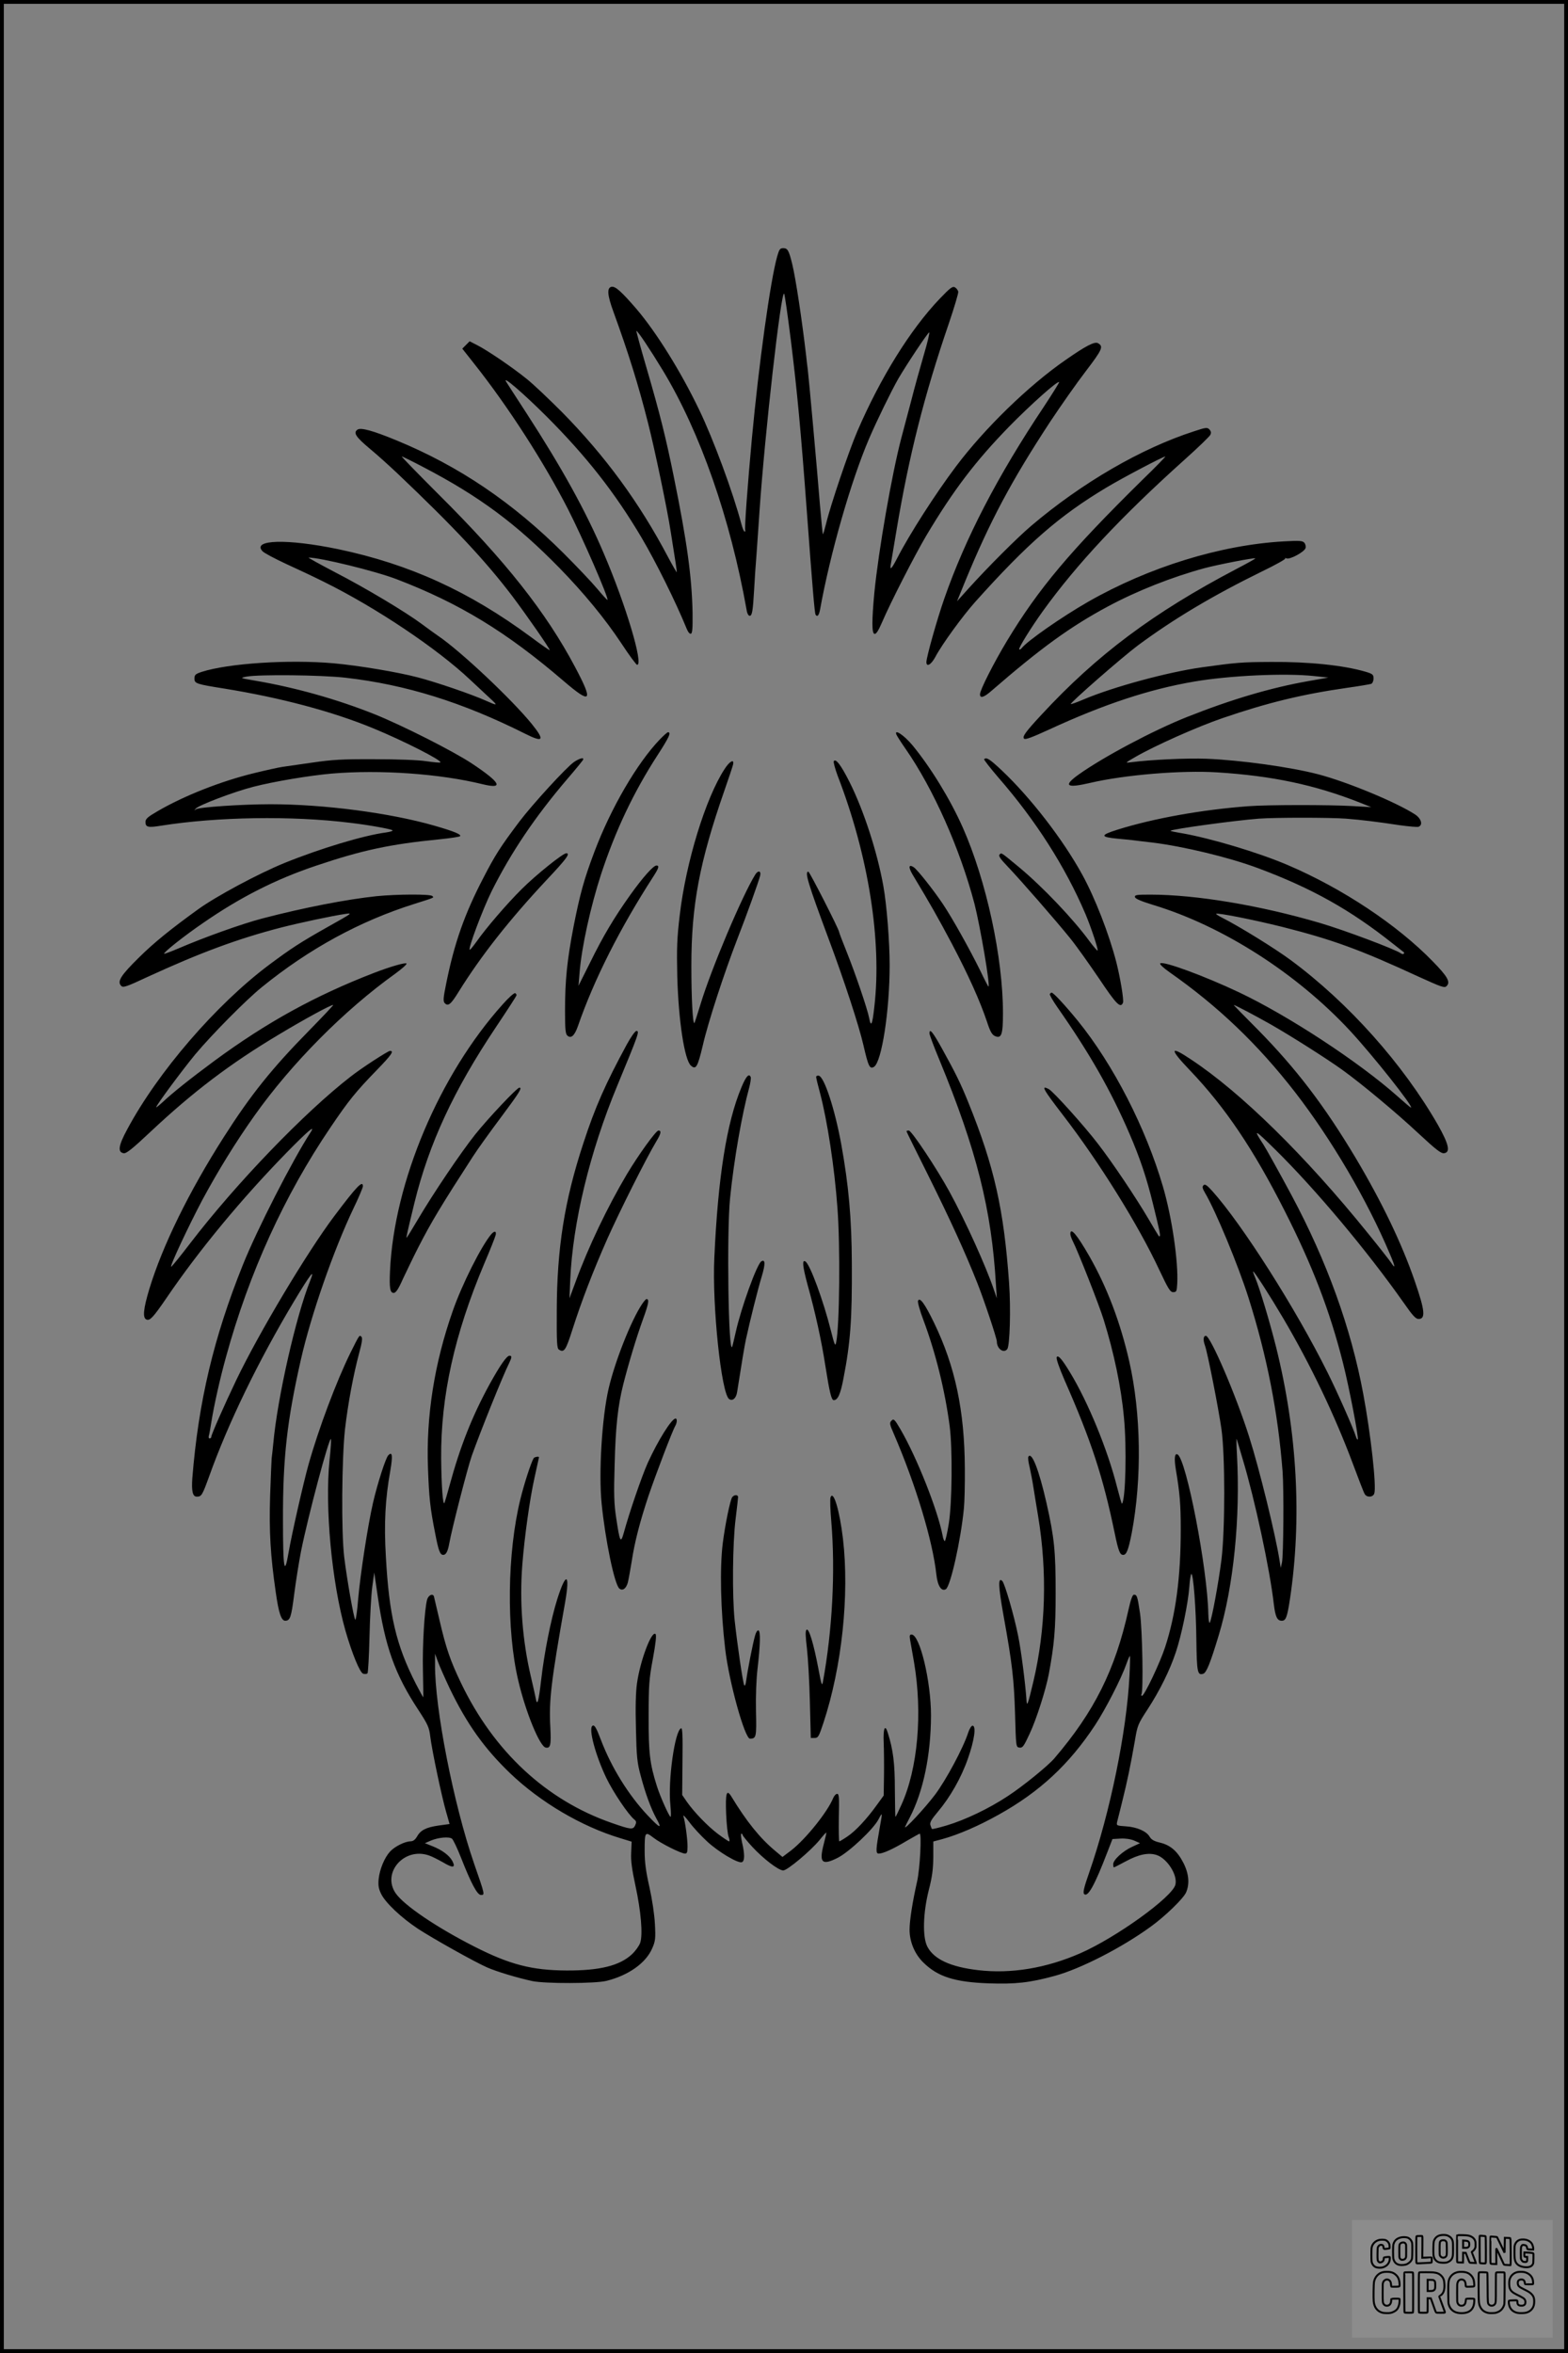 <?xml version="1.0" encoding="UTF-8"?>
<svg xmlns="http://www.w3.org/2000/svg" version="1.0" width="1024pt" height="1536pt" viewBox="0 0 1024 1536" preserveAspectRatio="xMidYMid meet">
  <rect x="0" y="0" width="1024" height="1536" fill="#808080" stroke="none"/>
  <g transform="translate(0.00 0.00) scale(1)">
    <g transform="translate(0,1536) scale(0.1,-0.1)" fill="#000000" stroke="none">
      <path d="M5076 13688 c-45 -157 -121 -709 -166 -1193 -28 -305 -49 -589 -43 -597 2 -5 0 -8 -4 -8 -5 0 -14 21 -21 48 -54 205 -182 552 -276 747 -121 252 -281 508 -411 660 -97 112 -135 146 -160 143 -33 -5 -29 -54 11 -163 98 -269 164 -480 227 -730 42 -164 125 -560 147 -705 31 -192 40 -254 40 -265 0 -5 -26 40 -58 100 -186 353 -410 659 -693 946 -85 85 -188 183 -230 216 -91 74 -256 186 -323 220 l-49 25 -24 -24 -24 -24 79 -100 c221 -279 453 -639 612 -949 93 -182 267 -581 257 -591 -2 -2 -32 31 -68 74 -35 42 -133 145 -217 229 -334 333 -684 570 -1092 738 -155 64 -235 86 -256 70 -28 -20 -11 -47 81 -124 50 -41 130 -114 180 -161 373 -354 577 -573 751 -802 97 -129 244 -341 244 -352 0 -3 -55 35 -122 85 -405 299 -793 476 -1259 574 -333 69 -565 63 -495 -13 9 -11 79 -48 154 -83 75 -34 187 -87 247 -117 342 -169 740 -436 955 -639 52 -49 113 -106 135 -126 48 -44 44 -45 -32 -11 -94 42 -321 120 -444 152 -133 35 -385 77 -549 92 -293 26 -689 0 -863 -56 -41 -14 -47 -19 -47 -44 0 -32 12 -36 195 -65 370 -60 708 -150 974 -260 199 -82 450 -210 437 -222 -3 -3 -45 1 -93 8 -53 8 -187 13 -338 13 -209 1 -275 -3 -405 -22 -85 -12 -173 -25 -195 -28 -22 -3 -104 -21 -182 -40 -219 -53 -462 -149 -635 -250 -64 -37 -78 -50 -78 -70 0 -34 17 -38 102 -24 367 58 851 66 1233 19 121 -14 269 -41 278 -49 5 -4 -14 -10 -41 -14 -146 -19 -431 -105 -663 -199 -170 -69 -446 -217 -564 -302 -180 -130 -289 -218 -387 -315 -120 -118 -145 -158 -116 -186 12 -13 35 -5 174 60 342 157 587 248 869 321 125 32 337 77 420 89 49 7 49 7 -115 -85 -179 -101 -239 -140 -385 -249 -344 -258 -724 -698 -924 -1072 -58 -107 -64 -150 -23 -156 17 -3 57 29 175 140 277 260 519 444 837 634 168 101 339 194 356 194 4 0 -67 -75 -157 -167 -244 -248 -383 -422 -557 -695 -228 -357 -401 -710 -487 -993 -39 -130 -45 -189 -18 -199 22 -9 44 15 129 139 214 315 493 651 783 948 143 146 194 189 159 135 -117 -180 -349 -633 -442 -865 -190 -473 -290 -893 -330 -1392 -6 -85 2 -121 29 -121 31 0 36 9 80 130 126 353 323 757 555 1145 109 181 140 221 105 133 -92 -230 -213 -762 -240 -1058 -4 -41 -9 -86 -11 -100 -1 -14 -6 -124 -10 -245 -7 -236 2 -388 37 -630 19 -135 36 -185 62 -185 32 1 39 22 58 171 11 85 31 212 45 283 46 229 183 744 195 732 3 -3 -1 -65 -9 -138 -31 -307 14 -795 104 -1113 43 -149 94 -274 116 -281 11 -3 24 -2 28 3 4 4 10 112 13 238 3 127 11 273 18 325 l13 95 22 -150 c48 -333 113 -515 266 -747 62 -95 71 -114 78 -175 12 -95 75 -392 103 -489 l23 -81 -73 -10 c-81 -12 -117 -30 -141 -74 -12 -20 -25 -29 -42 -29 -36 -1 -101 -33 -132 -66 -37 -40 -68 -115 -75 -179 -4 -42 -1 -63 16 -98 28 -58 132 -156 241 -228 98 -64 369 -216 451 -252 61 -27 197 -68 294 -89 84 -18 412 -17 485 1 145 36 259 117 300 214 20 46 22 63 17 157 -3 62 -18 161 -36 242 -23 101 -31 163 -31 232 0 129 2 132 57 90 49 -38 181 -104 207 -104 13 0 16 10 16 48 0 46 -15 158 -27 197 -3 11 14 -7 39 -40 24 -33 76 -89 115 -125 74 -69 204 -146 228 -136 19 7 19 53 1 129 -7 31 -9 57 -5 57 5 0 9 -4 9 -9 0 -4 28 -39 62 -76 72 -78 172 -155 203 -155 27 0 179 128 236 197 23 29 44 52 45 50 2 -1 -6 -36 -17 -77 -31 -120 -11 -139 91 -88 75 38 235 188 268 253 25 48 26 47 8 -51 -27 -151 -28 -174 -7 -174 28 0 94 30 184 84 43 25 81 46 83 46 14 0 2 -230 -17 -313 -30 -133 -49 -254 -49 -314 0 -79 34 -160 91 -215 94 -92 204 -127 425 -135 176 -6 268 4 433 49 168 46 436 183 626 321 93 67 214 184 231 224 24 56 18 123 -18 193 -39 76 -85 116 -154 132 -37 9 -55 19 -66 38 -21 36 -82 63 -155 68 -62 4 -63 5 -57 31 4 14 19 76 34 136 31 124 53 230 81 389 17 104 21 112 83 207 80 123 146 256 185 374 37 110 80 318 88 426 3 44 9 82 13 84 13 8 31 -227 33 -432 3 -210 7 -231 45 -219 21 7 46 69 101 251 97 319 142 768 119 1180 -4 66 -4 111 -1 100 3 -11 21 -72 40 -135 78 -260 176 -714 202 -943 10 -82 22 -107 52 -107 26 0 35 22 53 140 79 525 48 1091 -90 1645 -43 171 -107 384 -138 458 -9 20 -14 37 -12 37 8 0 111 -161 196 -305 180 -306 336 -632 455 -950 37 -99 71 -188 77 -197 13 -25 55 -23 63 3 15 46 -23 388 -72 649 -80 431 -237 865 -468 1297 -81 151 -168 307 -185 333 -69 105 -58 100 79 -35 264 -260 599 -660 840 -1002 56 -81 77 -103 95 -103 47 0 42 54 -24 245 -86 250 -216 519 -386 805 -205 343 -390 585 -639 838 -89 89 -160 162 -158 162 8 0 137 -68 238 -125 132 -75 373 -228 470 -298 128 -92 358 -284 500 -417 111 -103 145 -130 165 -128 44 5 32 58 -39 184 -228 398 -585 798 -961 1076 -104 77 -337 221 -448 277 -24 12 -42 24 -40 26 8 8 241 -38 430 -85 328 -83 506 -147 891 -325 152 -69 171 -76 184 -62 27 26 7 62 -90 161 -232 239 -591 477 -947 629 -192 82 -503 175 -692 208 -43 7 -76 14 -74 16 11 11 411 66 576 79 110 8 461 8 570 0 102 -8 207 -21 352 -43 59 -8 114 -13 122 -10 30 12 18 53 -22 80 -121 79 -443 213 -635 263 -181 47 -505 92 -727 101 -126 5 -367 -6 -495 -23 -39 -5 -39 -5 30 35 126 73 409 199 571 254 292 100 518 155 811 197 78 11 149 23 158 26 8 4 15 18 15 35 0 25 -5 30 -52 44 -143 42 -371 66 -618 64 -193 -1 -226 -4 -450 -35 -222 -31 -578 -127 -774 -210 -44 -19 -81 -32 -83 -30 -7 7 332 303 437 382 235 174 488 325 812 484 87 42 155 80 151 84 -4 4 0 4 9 1 22 -9 116 42 124 67 3 10 0 26 -8 35 -11 13 -30 15 -133 9 -414 -23 -883 -168 -1280 -395 -171 -98 -396 -255 -432 -301 -6 -8 -14 -12 -17 -9 -7 6 77 142 154 249 222 308 513 619 930 993 85 76 159 148 164 158 7 14 5 24 -6 36 -14 14 -24 13 -99 -12 -345 -111 -733 -336 -1064 -617 -92 -78 -285 -271 -413 -413 l-72 -80 53 130 c162 393 301 654 554 1040 69 104 174 254 234 332 109 143 117 162 79 183 -22 12 -81 -19 -210 -109 -242 -167 -530 -447 -717 -696 -134 -178 -302 -440 -383 -597 -36 -70 -50 -85 -43 -45 2 12 19 114 38 227 81 485 181 880 341 1347 36 106 64 200 62 209 -2 9 -11 22 -21 28 -16 9 -30 -1 -100 -74 -192 -201 -387 -515 -538 -865 -56 -130 -176 -485 -204 -603 -10 -40 -19 -71 -21 -69 -2 2 -10 86 -19 188 -19 240 -74 844 -80 889 -3 19 -7 58 -10 85 -27 232 -68 506 -91 600 -22 90 -30 105 -59 105 -21 0 -26 -7 -39 -52z m88 -543 c42 -340 65 -582 106 -1135 36 -488 50 -651 56 -662 11 -18 22 -6 29 30 66 367 202 841 320 1117 50 117 146 313 191 392 56 96 194 303 202 303 5 0 -11 -66 -35 -147 -24 -82 -61 -215 -82 -298 -22 -82 -51 -193 -65 -245 -61 -232 -149 -734 -176 -1010 -17 -183 -17 -264 1 -268 11 -2 25 20 49 75 56 131 215 441 289 566 177 297 321 486 540 711 141 144 318 302 328 292 2 -2 -42 -73 -98 -158 -306 -458 -515 -862 -653 -1258 -47 -135 -116 -380 -116 -412 0 -35 31 -17 58 33 43 82 178 267 260 359 343 383 550 563 857 747 103 62 371 203 385 203 4 0 -63 -69 -149 -152 -473 -466 -677 -708 -885 -1052 -87 -145 -176 -320 -176 -348 0 -29 26 -21 78 25 321 278 513 417 757 548 190 102 418 192 631 250 86 23 326 70 332 64 2 -2 -54 -33 -125 -70 -541 -284 -910 -560 -1271 -950 -106 -114 -127 -144 -114 -157 8 -8 53 9 164 60 358 165 654 263 948 313 228 39 589 56 780 36 l95 -10 -130 -23 c-245 -43 -505 -120 -792 -234 -222 -88 -549 -262 -710 -377 -103 -74 -78 -90 79 -53 224 52 594 83 829 68 359 -23 634 -81 929 -197 l75 -30 -120 7 c-161 9 -555 9 -685 -1 -303 -23 -616 -79 -852 -153 -115 -36 -114 -48 2 -59 36 -3 81 -8 100 -10 19 -3 76 -9 125 -15 204 -25 503 -97 690 -167 349 -130 602 -271 880 -492 39 -30 72 -57 74 -58 2 -2 1 -6 -2 -9 -4 -4 -12 -2 -19 3 -33 25 -368 151 -528 198 -391 115 -810 185 -1108 185 -90 0 -103 -2 -100 -16 2 -11 40 -27 118 -51 454 -137 937 -446 1285 -820 147 -158 421 -503 399 -503 -3 0 -43 34 -89 75 -251 223 -712 525 -1035 678 -222 105 -495 206 -513 188 -5 -5 19 -28 60 -57 316 -221 577 -470 820 -783 237 -306 470 -702 619 -1055 36 -84 39 -105 9 -59 -10 15 -78 102 -152 193 -408 505 -828 918 -1155 1134 -140 94 -143 71 -6 -72 230 -241 415 -516 618 -917 181 -357 294 -650 380 -990 40 -156 105 -494 97 -502 -3 -2 -8 6 -12 19 -16 53 -122 292 -185 418 -209 420 -559 969 -753 1185 -35 39 -48 47 -57 38 -10 -9 -8 -20 9 -49 70 -118 217 -473 284 -684 121 -382 193 -749 223 -1135 9 -119 6 -550 -4 -595 l-8 -35 -8 50 c-26 166 -131 594 -198 805 -86 272 -253 660 -283 660 -17 0 -19 -27 -6 -63 16 -41 89 -413 108 -547 24 -171 24 -654 0 -850 -19 -152 -65 -401 -77 -413 -4 -5 -8 22 -9 59 -6 298 -143 1003 -200 1039 -20 12 -24 -25 -12 -98 26 -154 32 -228 32 -390 0 -315 -33 -558 -102 -769 -33 -102 -136 -318 -151 -318 -5 0 -7 4 -4 9 14 21 6 429 -9 530 -17 113 -20 121 -40 121 -9 0 -21 -33 -35 -97 -87 -393 -223 -666 -485 -972 -42 -49 -207 -183 -304 -246 -124 -82 -278 -155 -398 -191 -51 -15 -95 -26 -97 -23 -2 2 -6 14 -10 25 -5 17 6 36 47 85 82 97 154 223 198 349 42 119 56 215 30 215 -7 0 -20 -20 -28 -45 -32 -100 -145 -310 -217 -406 -65 -86 -205 -237 -195 -209 2 6 16 33 30 60 89 171 138 409 139 666 0 224 -73 529 -127 529 -12 0 -14 -7 -10 -32 3 -18 15 -85 26 -148 57 -333 25 -697 -83 -933 -19 -42 -36 -77 -38 -77 -2 0 -3 80 -4 178 0 171 -11 259 -46 370 -18 60 -31 31 -27 -63 2 -50 3 -148 2 -218 l-2 -128 -45 -62 c-66 -92 -140 -171 -193 -206 -25 -17 -49 -31 -52 -31 -3 0 -4 70 -3 155 3 131 2 155 -11 155 -8 0 -20 -13 -26 -28 -38 -92 -180 -268 -274 -341 l-57 -43 -50 42 c-98 82 -185 190 -284 353 -31 50 -39 23 -34 -112 3 -69 10 -138 17 -153 6 -16 7 -28 2 -28 -4 0 -37 22 -72 48 -70 53 -157 144 -204 211 l-30 44 2 219 c2 168 0 219 -9 216 -41 -14 -87 -344 -70 -501 4 -42 5 -77 1 -77 -8 0 -67 130 -89 200 -46 145 -55 216 -54 455 0 206 3 246 28 379 18 98 24 152 17 159 -25 25 -100 -172 -121 -321 -8 -55 -11 -155 -7 -295 4 -185 8 -224 31 -308 30 -115 68 -217 101 -277 42 -75 27 -70 -56 18 -126 134 -237 314 -305 493 -30 79 -42 100 -55 91 -27 -17 19 -190 90 -339 44 -92 144 -241 184 -273 13 -11 14 -18 5 -38 -14 -29 -27 -28 -153 16 -426 148 -769 465 -984 913 -70 146 -98 226 -141 412 -18 77 -34 146 -36 153 -7 23 -37 9 -45 -21 -17 -65 -31 -300 -27 -462 2 -96 3 -175 2 -175 -1 0 -23 40 -48 88 -129 252 -175 449 -196 829 -13 220 -4 378 29 563 17 99 13 128 -14 99 -17 -19 -69 -180 -99 -309 -34 -149 -82 -460 -97 -628 -6 -79 -15 -140 -19 -135 -10 10 -55 268 -72 408 -20 166 -16 642 5 835 20 170 54 353 93 499 18 65 22 97 15 104 -14 14 -12 17 -72 -103 -92 -187 -208 -495 -274 -730 -34 -121 -110 -456 -131 -578 -27 -157 -36 -102 -36 218 -1 405 27 648 117 1045 67 294 213 713 344 988 34 70 61 135 61 143 0 42 -40 1 -188 -196 -178 -237 -490 -759 -639 -1069 -78 -163 -163 -356 -163 -370 0 -6 -5 -11 -11 -11 -6 0 -8 8 -5 18 3 9 10 49 16 87 17 108 57 287 96 427 150 547 381 1054 682 1498 119 176 165 233 304 376 95 98 113 124 85 124 -13 0 -189 -114 -257 -168 -299 -231 -749 -698 -1047 -1087 -65 -85 -121 -154 -125 -154 -12 -1 115 269 204 437 103 191 217 376 339 548 243 343 588 690 919 927 44 32 78 62 75 67 -5 9 -104 -19 -215 -62 -380 -147 -696 -320 -1041 -574 -153 -113 -275 -210 -336 -268 -24 -22 -43 -37 -43 -34 0 13 167 238 255 345 108 129 331 355 435 439 309 251 642 432 995 543 138 44 130 40 118 52 -13 13 -228 12 -362 -1 -199 -21 -477 -75 -749 -146 -133 -35 -379 -123 -546 -195 -50 -21 -92 -37 -94 -35 -7 7 130 116 253 200 244 169 477 287 740 375 303 102 482 140 805 172 69 7 129 16 134 20 12 11 -38 32 -167 69 -288 83 -720 140 -1070 140 -185 0 -469 -19 -487 -33 -13 -10 -13 -10 -2 4 17 22 251 111 377 143 136 35 365 73 510 86 317 27 708 -1 985 -69 143 -35 121 9 -67 134 -120 80 -456 250 -638 323 -246 98 -517 174 -775 218 -104 18 -105 18 -60 27 82 15 484 11 645 -7 395 -45 764 -160 1173 -365 121 -61 132 -45 45 63 -131 161 -465 476 -613 576 -19 13 -66 47 -105 76 -106 79 -368 236 -570 340 -99 52 -175 94 -170 94 72 1 434 -87 575 -141 410 -157 717 -344 1089 -663 183 -157 198 -139 77 89 -189 357 -455 694 -894 1130 -135 135 -242 245 -238 245 5 0 68 -31 142 -70 364 -190 604 -368 888 -658 159 -163 298 -332 402 -489 52 -79 99 -143 105 -143 43 0 -73 390 -219 730 -117 275 -272 555 -502 910 -70 107 -130 201 -135 209 -25 42 110 -74 261 -224 264 -264 450 -501 624 -795 94 -159 223 -419 294 -593 9 -23 21 -37 28 -34 10 3 12 37 11 138 -5 232 -35 457 -123 889 -51 251 -89 405 -179 713 -38 130 -67 237 -65 237 9 0 89 -120 174 -260 243 -402 440 -966 546 -1562 3 -22 12 -38 20 -38 16 0 21 32 29 170 3 58 10 164 16 236 5 73 14 196 19 275 35 513 141 1443 161 1422 4 -5 23 -138 43 -298z m-2227 -8807 c112 -232 226 -392 396 -555 197 -188 465 -346 717 -422 l75 -23 -3 -72 c-3 -52 5 -109 28 -216 36 -166 49 -318 31 -372 -7 -20 -31 -54 -55 -76 -80 -74 -210 -106 -426 -105 -225 1 -370 38 -602 156 -248 126 -459 269 -514 348 -92 134 56 303 217 247 19 -6 60 -27 92 -45 65 -39 84 -36 62 7 -19 37 -67 73 -130 98 l-50 20 39 17 c50 21 120 27 138 12 8 -7 34 -61 58 -122 68 -173 107 -245 131 -245 26 0 27 -2 -45 205 -134 388 -257 1015 -255 1300 l0 70 19 -52 c10 -28 45 -107 77 -175z m4439 80 c-18 -360 -126 -889 -263 -1282 -34 -97 -42 -131 -33 -140 24 -23 68 55 152 274 l33 85 52 3 c31 2 66 -3 90 -13 l38 -17 -50 -23 c-62 -28 -125 -86 -125 -114 0 -11 2 -21 4 -21 3 0 38 18 79 40 83 45 147 58 200 41 70 -23 139 -132 123 -194 -20 -81 -388 -346 -622 -448 -222 -97 -451 -135 -665 -110 -182 21 -292 72 -334 156 -31 63 -27 217 10 365 23 89 29 138 30 217 l0 102 60 16 c105 29 236 86 365 158 270 150 462 329 631 585 68 103 171 303 205 400 10 28 20 52 23 52 2 0 1 -59 -3 -132z"></path>
      <path d="M4309 10533 c-149 -155 -320 -449 -427 -733 -68 -180 -94 -275 -136 -487 -42 -218 -56 -351 -56 -549 0 -126 3 -154 16 -165 24 -20 46 0 68 62 105 304 275 640 492 976 37 57 41 73 21 73 -20 0 -88 -76 -171 -192 -106 -149 -177 -268 -263 -443 l-75 -150 7 85 c13 166 72 433 141 645 94 285 212 534 368 775 77 119 91 150 68 150 -4 0 -28 -21 -53 -47z"></path>
      <path d="M5854 10565 c3 -8 29 -49 59 -92 183 -263 356 -653 451 -1013 37 -145 105 -540 91 -540 -2 0 -26 46 -53 103 -70 142 -183 344 -244 435 -63 94 -167 225 -191 241 -33 21 -36 1 -8 -47 121 -201 166 -281 257 -452 109 -207 183 -372 229 -508 21 -65 33 -86 52 -95 43 -19 53 8 53 149 0 363 -108 863 -262 1211 -82 185 -209 392 -329 538 -54 65 -121 110 -105 70z"></path>
      <path d="M3749 10386 c-50 -34 -273 -278 -357 -389 -125 -166 -159 -220 -235 -367 -123 -236 -189 -424 -242 -685 -21 -102 -22 -122 -10 -134 22 -22 40 -7 91 76 145 233 328 466 573 728 133 141 157 175 129 175 -22 0 -199 -142 -291 -234 -98 -97 -235 -257 -295 -343 -21 -29 -40 -53 -44 -53 -15 0 85 266 144 385 126 251 282 483 493 730 55 64 102 121 103 126 7 17 -23 9 -59 -15z"></path>
      <path d="M6427 10404 c-3 -3 40 -58 95 -122 242 -278 435 -580 566 -887 36 -84 86 -235 80 -240 -2 -3 -26 25 -53 61 -107 146 -305 354 -460 483 -120 99 -114 96 -127 83 -9 -9 5 -29 53 -79 85 -89 316 -354 408 -468 40 -49 124 -168 188 -262 113 -169 141 -198 157 -158 6 18 -17 158 -44 265 -47 182 -138 417 -222 570 -126 230 -338 504 -528 683 -77 72 -98 86 -113 71z"></path>
      <path d="M5445 10391 c-3 -6 8 -48 25 -94 202 -522 290 -1079 240 -1509 -13 -119 -22 -137 -34 -73 -11 58 -90 290 -145 427 -28 69 -51 130 -51 134 0 16 -193 394 -201 394 -26 0 -1 -80 131 -435 103 -275 200 -572 229 -699 32 -139 41 -157 69 -140 50 32 102 366 102 664 0 151 -19 393 -41 515 -39 220 -128 495 -221 680 -56 111 -90 156 -103 136z"></path>
      <path d="M4732 10340 c-124 -190 -253 -610 -293 -955 -18 -151 -20 -215 -16 -400 8 -287 47 -544 89 -581 33 -30 44 -10 78 133 35 153 139 470 225 693 64 164 138 371 149 413 8 32 -12 38 -31 9 -85 -136 -290 -621 -358 -847 -20 -65 -38 -121 -40 -123 -11 -11 -20 162 -20 373 0 396 53 677 216 1145 28 80 53 155 56 168 10 40 -21 25 -55 -28z"></path>
      <path d="M3284 8805 c-414 -460 -711 -1162 -737 -1742 -5 -110 0 -143 24 -143 14 0 30 23 61 93 24 50 68 143 100 205 83 163 154 280 356 592 30 47 113 162 184 257 120 161 140 193 120 193 -16 0 -206 -202 -289 -306 -96 -121 -272 -382 -372 -551 -40 -68 -74 -123 -76 -123 -3 0 5 37 52 230 95 386 256 733 531 1144 73 109 134 203 135 209 1 5 -3 11 -9 14 -7 2 -43 -30 -80 -72z"></path>
      <path d="M6856 8871 c-3 -4 20 -44 50 -87 210 -300 349 -543 472 -829 67 -156 110 -283 152 -455 44 -178 49 -204 44 -209 -5 -5 0 -13 -69 104 -88 150 -240 376 -335 499 -92 120 -291 340 -320 356 -54 29 -40 2 91 -168 236 -306 493 -718 630 -1012 59 -125 71 -145 91 -145 21 0 23 5 26 55 8 141 -34 432 -93 633 -112 384 -324 797 -556 1083 -80 98 -159 184 -171 184 -4 0 -9 -4 -12 -9z"></path>
      <path d="M4094 8543 c-139 -256 -208 -411 -285 -648 -123 -374 -172 -685 -173 -1093 -1 -205 1 -244 14 -252 34 -22 45 -5 88 130 61 190 132 375 229 595 82 183 252 522 319 634 31 51 35 71 14 71 -16 0 -130 -158 -206 -285 -127 -214 -252 -475 -336 -705 l-39 -105 5 120 c16 372 128 836 306 1265 142 343 148 360 126 360 -8 0 -35 -38 -62 -87z"></path>
      <path d="M6070 8614 c0 -9 29 -87 65 -173 243 -589 341 -979 369 -1466 l6 -90 -19 55 c-51 151 -183 444 -290 640 -83 152 -248 400 -266 400 -8 0 -15 -2 -15 -5 0 -3 65 -134 144 -292 140 -282 238 -495 318 -697 43 -108 128 -362 128 -383 0 -47 44 -80 68 -50 17 21 24 263 12 432 -34 480 -97 761 -266 1178 -51 126 -82 189 -171 350 -62 112 -83 137 -83 101z"></path>
      <path d="M4842 8262 c-96 -229 -153 -583 -177 -1113 -15 -312 46 -890 97 -922 23 -15 46 6 52 47 31 198 48 299 57 341 25 117 80 336 104 414 24 80 23 113 -3 97 -29 -17 -133 -307 -167 -461 -10 -44 -20 -87 -23 -95 -25 -69 -37 745 -14 970 25 248 77 546 126 725 7 28 11 56 9 63 -11 28 -30 8 -61 -66z"></path>
      <path d="M5330 8330 c0 -7 11 -53 25 -104 48 -181 95 -488 114 -751 19 -250 14 -769 -8 -876 -6 -31 -10 -23 -35 76 -48 192 -136 432 -166 450 -23 15 -19 -30 14 -152 51 -183 91 -366 116 -528 28 -178 40 -225 55 -225 26 0 44 39 63 140 46 236 57 388 55 750 -1 297 -21 514 -69 780 -42 230 -111 441 -147 448 -9 2 -17 -2 -17 -8z"></path>
      <path d="M3208 7303 c-66 -79 -191 -328 -251 -500 -120 -341 -175 -687 -162 -1028 7 -192 14 -259 47 -425 22 -115 32 -140 53 -140 18 0 30 24 39 75 17 95 119 492 147 572 57 160 202 521 245 607 17 36 18 46 1 46 -18 0 -62 -64 -129 -185 -116 -212 -193 -408 -263 -665 -14 -52 -29 -102 -32 -110 -11 -23 -20 109 -22 290 -3 405 87 810 281 1270 39 91 72 175 75 188 6 26 -8 29 -29 5z"></path>
      <path d="M6990 7305 c0 -9 7 -29 15 -45 34 -66 174 -421 203 -516 67 -216 114 -439 132 -637 19 -193 11 -539 -13 -563 -2 -2 -16 47 -32 109 -61 242 -189 554 -307 748 -52 86 -78 116 -87 100 -5 -8 14 -64 51 -150 175 -397 252 -633 328 -1001 24 -116 34 -140 55 -140 22 0 34 32 56 143 67 355 61 779 -16 1119 -58 255 -145 484 -260 686 -82 143 -125 194 -125 147z"></path>
      <path d="M4193 6847 c-71 -106 -176 -371 -218 -550 -44 -189 -66 -551 -46 -752 24 -239 84 -529 116 -555 21 -17 44 0 55 39 5 20 16 81 25 136 20 132 55 265 111 433 47 138 155 422 174 454 12 21 13 48 2 48 -26 0 -116 -145 -182 -290 -40 -90 -120 -323 -156 -455 -21 -74 -26 -63 -50 97 -14 92 -16 156 -10 348 6 245 21 383 56 522 35 138 86 307 129 426 38 104 42 132 23 132 -4 0 -17 -15 -29 -33z"></path>
      <path d="M5995 6868 c-3 -8 12 -64 35 -124 80 -214 141 -459 172 -694 19 -148 16 -502 -6 -637 -10 -62 -22 -113 -26 -113 -4 0 -11 16 -14 35 -32 167 -168 510 -275 694 -39 67 -45 72 -59 57 -14 -14 -13 -22 16 -88 142 -329 253 -695 277 -916 8 -74 33 -113 62 -96 30 18 98 320 118 529 4 39 7 156 6 261 -2 376 -63 664 -201 949 -60 124 -94 171 -105 143z"></path>
      <path d="M6716 5851 c-4 -6 0 -36 8 -68 7 -32 19 -92 25 -133 7 -41 20 -127 31 -190 60 -363 49 -735 -31 -1075 -38 -160 -43 -172 -46 -115 -7 101 -35 321 -54 412 -26 131 -87 340 -103 357 -29 29 -27 -32 8 -227 57 -315 68 -414 75 -642 6 -214 6 -215 29 -218 20 -3 28 8 66 90 44 93 105 285 125 388 36 194 45 292 45 530 0 274 -8 360 -60 590 -49 215 -96 336 -118 301z"></path>
      <path d="M3485 5841 c-17 -29 -60 -160 -86 -265 -87 -351 -93 -857 -14 -1188 48 -205 140 -429 179 -436 31 -6 36 17 30 133 -10 173 5 299 97 818 33 189 5 198 -52 17 -42 -134 -85 -351 -105 -527 -17 -146 -26 -175 -36 -116 -3 16 -17 78 -31 138 -55 234 -75 489 -56 730 14 181 49 432 80 570 16 71 29 131 29 132 0 8 -30 2 -35 -6z"></path>
      <path d="M4782 5587 c-13 -16 -47 -182 -62 -302 -20 -161 -14 -435 16 -690 25 -215 128 -585 162 -585 41 1 43 10 39 181 -2 98 2 208 10 274 18 157 21 247 6 252 -7 2 -16 -12 -22 -34 -15 -52 -49 -227 -57 -288 -4 -32 -9 -44 -14 -35 -9 18 -44 257 -62 420 -17 160 -14 506 6 665 9 71 16 136 16 142 0 17 -25 17 -38 0z"></path>
      <path d="M5424 5586 c-4 -10 -2 -82 5 -160 27 -324 7 -707 -55 -1046 -6 -30 -10 -16 -29 85 -31 164 -63 271 -78 256 -8 -8 -7 -40 3 -124 7 -61 16 -218 19 -347 l6 -235 25 0 c23 0 28 9 58 100 120 365 170 832 127 1201 -22 184 -62 319 -81 270z"></path>
    </g>
  </g>
  <rect x="0.0" y="0.0" width="1024.0" height="1536.0" fill="none" stroke="black" stroke-width="5"></rect>
  <g transform="translate(882.93 1449.20) scale(0.128)" opacity="1.0">
    <rect x="0" y="0" width="1024.0" height="600.0" fill="white" fill-opacity="0.1"></rect>
    <g transform="translate(0,650) scale(0.1,-0.1)" stroke="none">
      <path fill="none" stroke="#000000" stroke-width="100" d="M4491 5720 c-164 -43 -269 -147 -319 -315 -19 -65 -29 -577 -13 -693 25 -190 116 -310 276 -367 63 -23 284 -32 370 -16 122 22 249 110 294 205 51 104 56 150 56 496 0 341 -4 385 -48 478 -46 100 -156 184 -282 217 -83 21 -241 19 -334 -5z m270 -273 c19 -12 43 -40 54 -62 18 -37 20 -64 23 -320 5 -339 -1 -384 -56 -436 -87 -82 -235 -56 -289 51 -22 43 -23 53 -23 335 0 314 7 370 52 412 34 32 66 42 139 42 53 1 73 -4 100 -22z"></path>
      <path fill="none" stroke="#000000" stroke-width="100" d="M5367 5723 c-4 -3 -7 -311 -7 -683 0 -618 1 -679 17 -691 12 -10 51 -14 152 -14 l136 0 3 248 2 248 67 -3 67 -3 34 -85 c18 -47 58 -152 89 -235 30 -82 63 -158 73 -168 14 -15 40 -19 165 -24 l148 -6 -5 34 c-4 19 -49 143 -102 276 -53 133 -96 246 -96 251 0 6 15 19 33 31 53 33 104 92 134 156 27 57 28 67 27 195 0 115 -4 144 -23 193 -31 80 -76 135 -148 183 -83 56 -166 82 -303 94 -129 11 -453 14 -463 3z m541 -300 c55 -27 77 -73 77 -163 0 -61 -4 -82 -23 -111 -34 -55 -73 -69 -191 -69 l-101 0 0 187 0 186 101 -6 c66 -4 114 -12 137 -24z"></path>
      <path fill="none" stroke="#000000" stroke-width="100" d="M6514 5685 c-4 -9 -5 -320 -2 -690 3 -511 7 -678 16 -687 19 -19 273 -30 291 -13 11 11 13 126 12 675 -1 364 -6 672 -11 685 -11 28 -27 31 -187 40 -99 6 -114 5 -119 -10z"></path>
      <path fill="none" stroke="#000000" stroke-width="100" d="M3355 5683 c-27 -3 -55 -9 -62 -15 -10 -8 -13 -150 -13 -683 0 -592 2 -674 15 -685 12 -10 52 -11 173 -6 362 15 578 29 590 38 8 7 12 46 12 129 0 108 -2 119 -20 129 -11 6 -24 9 -28 7 -4 -3 -103 -8 -221 -12 l-214 -7 5 545 c4 384 2 549 -5 556 -11 11 -120 12 -232 4z"></path>
      <path fill="none" stroke="#000000" stroke-width="100" d="M7067 5654 c-4 -4 -7 -310 -7 -680 0 -625 1 -673 18 -692 15 -18 31 -21 152 -24 l134 -3 -3 400 c-2 277 1 397 8 390 11 -11 153 -311 251 -530 96 -215 128 -281 142 -292 7 -6 82 -14 165 -17 l153 -7 11 28 c14 34 3 1333 -11 1347 -5 5 -70 11 -144 14 l-136 5 -1 -54 c-1 -30 -5 -200 -8 -379 l-6 -325 -73 150 c-40 83 -123 256 -184 385 -61 129 -117 242 -125 252 -11 12 -40 18 -121 22 -59 4 -130 9 -157 12 -28 3 -54 2 -58 -2z"></path>
      <path fill="none" stroke="#000000" stroke-width="100" d="M2507 5614 c-220 -49 -342 -159 -394 -357 -24 -91 -24 -641 0 -740 57 -233 232 -339 510 -310 56 6 127 21 158 33 76 29 187 114 226 174 64 95 67 114 71 505 2 232 -1 371 -8 404 -27 126 -116 235 -228 278 -74 29 -236 35 -335 13z m191 -281 c15 -11 36 -35 47 -54 19 -32 20 -52 20 -349 0 -309 0 -316 -23 -362 -31 -62 -75 -89 -155 -95 -53 -4 -67 -2 -97 19 -19 13 -44 41 -55 63 -19 37 -20 60 -20 350 0 337 2 351 60 405 54 51 169 63 223 23z"></path>
      <path fill="none" stroke="#000000" stroke-width="100" d="M8568 5491 c-133 -43 -219 -134 -262 -280 -13 -45 -16 -107 -16 -343 0 -320 9 -395 60 -506 73 -156 258 -255 506 -269 191 -11 324 47 376 165 19 42 22 70 26 288 4 209 3 242 -11 256 -19 18 -186 38 -347 41 l-105 2 -3 -95 c-1 -52 2 -102 7 -109 6 -10 33 -16 75 -19 l66 -4 0 -105 c0 -98 -1 -105 -26 -130 -23 -23 -31 -25 -99 -21 -64 3 -79 7 -112 34 -21 16 -49 52 -63 80 -25 49 -25 51 -25 324 0 303 6 348 56 402 28 29 32 30 99 26 105 -6 152 -50 167 -158 8 -53 9 -54 48 -62 22 -5 90 -10 150 -11 l110 -2 3 43 c4 52 -30 180 -66 245 -53 99 -179 183 -317 212 -96 20 -226 18 -297 -4z"></path>
      <path fill="none" stroke="#000000" stroke-width="100" d="M1390 5484 c-203 -45 -359 -207 -390 -404 -13 -83 -13 -616 0 -694 20 -123 100 -235 203 -281 98 -45 271 -51 387 -13 211 67 340 238 340 451 0 54 -3 69 -17 74 -24 9 -264 -15 -280 -28 -7 -7 -13 -31 -13 -60 0 -56 -13 -95 -43 -128 -31 -34 -95 -61 -144 -61 -35 0 -48 6 -77 35 -52 52 -58 99 -54 423 3 257 5 280 24 323 42 89 120 132 202 109 53 -14 72 -42 81 -120 11 -90 15 -92 150 -79 62 6 125 15 138 20 25 9 25 10 21 107 -3 82 -9 106 -33 155 -33 68 -97 130 -163 160 -60 27 -235 33 -332 11z"></path>
      <path fill="none" stroke="#000000" stroke-width="100" d="M1600 3845 c-239 -44 -424 -235 -476 -495 -22 -109 -33 -831 -15 -1000 31 -300 174 -492 425 -572 45 -15 100 -21 211 -25 181 -6 263 8 380 66 147 73 214 152 266 311 26 78 32 117 37 219 4 98 2 125 -9 132 -22 14 -393 11 -407 -3 -7 -7 -12 -39 -12 -73 0 -169 -84 -275 -217 -275 -68 0 -110 18 -150 64 -65 73 -68 99 -68 606 0 446 1 456 22 515 78 208 337 201 392 -11 6 -23 13 -75 16 -115 3 -41 10 -78 15 -83 10 -10 289 -10 357 0 63 9 67 18 60 147 -12 210 -62 331 -181 445 -86 82 -165 123 -280 146 -94 19 -261 20 -366 1z"></path>
      <path fill="none" stroke="#000000" stroke-width="100" d="M5376 3840 c-151 -39 -268 -118 -350 -237 -106 -157 -118 -245 -114 -863 4 -463 5 -477 27 -550 33 -106 72 -178 131 -243 123 -135 290 -197 526 -197 326 0 528 127 610 384 34 106 48 339 20 349 -29 12 -386 9 -400 -2 -7 -6 -16 -44 -20 -85 -17 -192 -81 -266 -226 -266 -93 1 -163 55 -197 152 -16 48 -18 92 -18 503 0 437 1 452 22 520 26 81 57 119 121 147 78 35 188 8 237 -56 30 -40 55 -133 55 -206 0 -92 6 -95 157 -92 70 1 161 5 201 8 87 8 88 9 78 158 -12 189 -62 314 -170 422 -76 76 -130 109 -241 144 -102 33 -337 38 -449 10z"></path>
      <path fill="none" stroke="#000000" stroke-width="100" d="M8441 3845 c-204 -45 -357 -196 -406 -402 -24 -99 -17 -331 13 -416 47 -137 141 -225 342 -323 334 -162 396 -203 438 -284 19 -37 23 -57 20 -116 -3 -59 -8 -77 -30 -107 -39 -50 -98 -70 -190 -65 -137 7 -187 57 -188 185 0 95 4 94 -223 86 -106 -3 -198 -10 -204 -16 -17 -13 -17 -107 1 -200 44 -226 196 -375 436 -423 103 -20 339 -15 435 10 199 53 340 189 391 377 21 78 28 222 15 311 -16 115 -56 191 -145 276 -85 81 -145 117 -386 235 -250 122 -298 173 -301 319 -3 109 52 167 164 175 115 8 183 -49 194 -164 3 -32 10 -64 16 -70 10 -14 340 -17 387 -4 24 7 25 9 22 92 -5 150 -54 269 -153 369 -69 70 -189 133 -297 155 -90 18 -265 18 -351 0z"></path>
      <path fill="none" stroke="#000000" stroke-width="100" d="M2710 3833 c-14 -2 -29 -9 -35 -14 -7 -7 -9 -354 -7 -1017 3 -910 5 -1008 20 -1019 20 -16 384 -18 413 -3 19 10 19 32 19 1019 0 923 -1 1010 -16 1022 -13 10 -61 14 -193 16 -97 1 -187 -1 -201 -4z"></path>
      <path fill="none" stroke="#000000" stroke-width="100" d="M3455 3833 c-47 -12 -45 32 -45 -1034 0 -987 0 -1009 19 -1019 12 -6 98 -10 210 -10 159 0 192 3 205 16 14 13 16 61 16 370 l0 355 81 -3 82 -3 88 -245 c49 -135 105 -292 124 -350 20 -58 45 -113 57 -122 18 -16 45 -18 229 -18 184 0 210 2 216 16 7 19 16 -7 -153 448 -74 197 -134 362 -134 366 0 4 23 22 50 40 162 104 228 273 217 560 -8 225 -46 336 -153 450 -104 110 -219 160 -413 179 -101 11 -657 13 -696 4z m721 -409 c64 -48 69 -61 72 -231 4 -176 -7 -223 -59 -267 -43 -36 -89 -46 -216 -46 l-113 0 0 286 0 286 144 -4 c127 -3 148 -5 172 -24z"></path>
      <path fill="none" stroke="#000000" stroke-width="100" d="M6510 3834 c-51 -11 -50 7 -50 -683 1 -672 7 -842 35 -951 45 -175 148 -311 289 -380 117 -58 200 -73 376 -68 124 4 156 9 225 32 108 37 176 79 246 153 61 66 117 169 140 258 9 37 13 248 16 831 4 727 3 782 -13 795 -13 11 -57 14 -204 14 -171 0 -190 -2 -209 -19 -21 -19 -21 -19 -21 -746 0 -782 0 -782 -52 -861 -64 -95 -228 -106 -302 -19 -61 73 -60 64 -66 877 -4 562 -8 745 -17 754 -13 13 -341 23 -393 13z"></path>
    </g>
  </g>
</svg>
